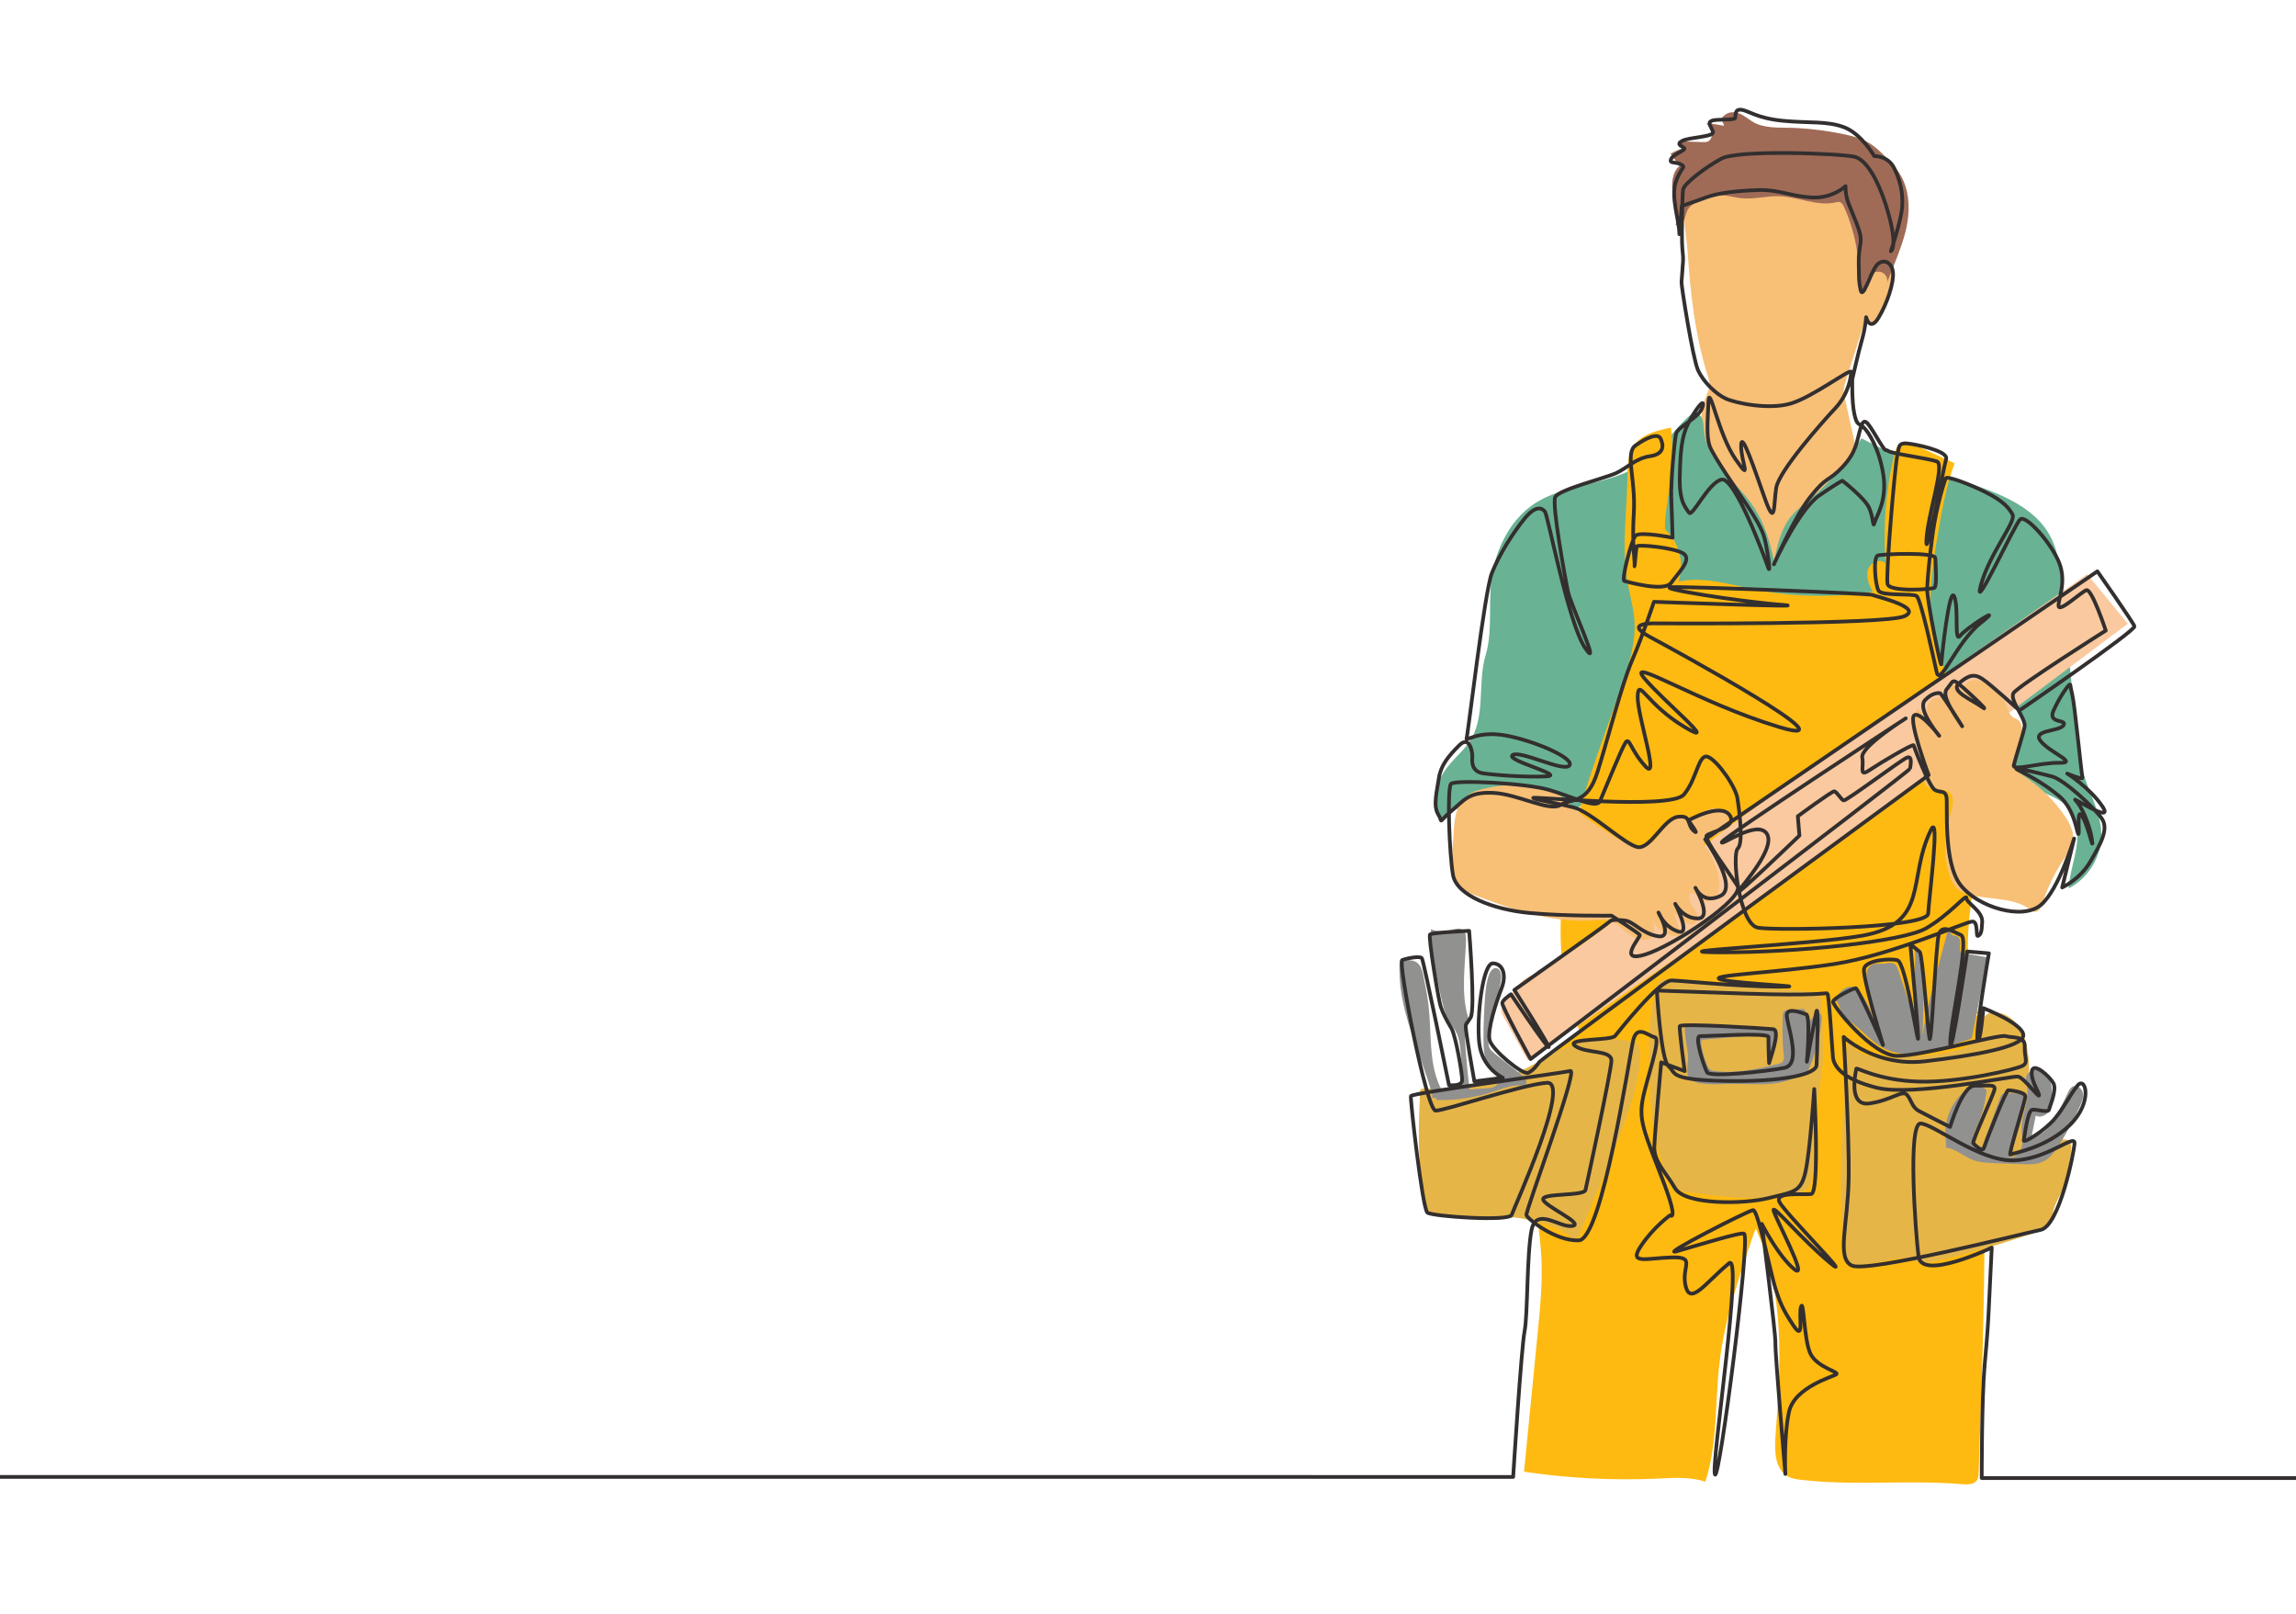 <?xml version="1.0" encoding="UTF-8"?>
<svg xmlns="http://www.w3.org/2000/svg" xmlns:xlink="http://www.w3.org/1999/xlink" width="2500pt" height="1756.75pt" viewBox="0 0 2500 1756.75" version="1.1">
<g id="surface1">
<path style=" stroke:none;fill-rule:evenodd;fill:rgb(100%,100%,100%);fill-opacity:1;" d="M 0 1756.75 L 2500 1756.75 L 2500 0 L 0 0 L 0 1756.75 "/>
<path style=" stroke:none;fill-rule:nonzero;fill:rgb(97.264%,74.805%,46.263%);fill-opacity:1;" d="M 1968.199 213.262 C 1973.449 214.672 1979.078 216.289 1984.199 214.449 C 1987.172 213.391 1989.68 211.238 1992.699 210.34 C 1998.07 208.738 2004 211.539 2007.609 215.828 C 2011.219 220.121 2012.969 225.641 2014.449 231.051 C 2021.52 256.871 2024.371 283.84 2022.871 310.559 C 2027.141 298.219 2040.84 289.922 2053.762 291.852 C 2055.641 292.129 2057.629 292.691 2058.801 294.191 C 2060.059 295.809 2060.02 298.051 2059.859 300.102 C 2058.41 319.23 2051.941 337.961 2041.262 353.91 C 2038.09 351.078 2034.93 348.262 2031.762 345.43 C 2024.41 368.719 2017.051 392.02 2009.699 415.309 C 2008.672 418.578 2007.629 421.91 2007.578 425.34 C 2007.539 428.07 2008.141 430.762 2008.738 433.43 C 2012 448.07 2015.262 462.711 2018.531 477.352 C 2019.699 482.621 2020.871 488.199 2019.18 493.328 C 2017.961 497.059 2015.34 500.141 2012.789 503.121 C 1978.328 543.27 1942.629 583.828 1922.328 632.68 C 1917.871 618.301 1925.09 601.98 1919.648 587.941 C 1917.281 581.852 1912.762 576.879 1908.379 572.02 C 1890.621 552.359 1873.328 531.719 1862.551 507.52 C 1851.77 483.32 1848.109 454.871 1858.078 430.328 C 1859.48 426.891 1861.148 423.469 1861.41 419.77 C 1861.68 416.02 1860.488 412.352 1859.359 408.77 C 1845.211 363.75 1840.262 316.539 1837.238 269.641 C 1836.461 257.531 1827.551 217.27 1842.23 211.32 C 1847.52 209.172 1855.262 213.051 1860.789 212.949 C 1871.18 212.77 1881.789 208.898 1892.172 207.699 C 1917.559 204.762 1943.512 206.629 1968.199 213.262 "/>
<path style=" stroke:none;fill-rule:nonzero;fill:rgb(62.305%,41.968%,34.105%);fill-opacity:1;" d="M 2005.648 145.672 C 2016.461 147.859 2027.391 150.66 2036.68 156.602 C 2042.531 160.34 2047.559 165.219 2052.449 170.141 C 2058.84 176.57 2065.148 183.219 2069.672 191.07 C 2078.219 205.93 2079.66 224.031 2077.051 240.961 C 2074.43 257.898 2068.051 273.988 2061.719 289.922 C 2059.309 295.988 2056.898 302.051 2054.488 308.121 C 2056.512 303.289 2052.84 297.301 2047.762 296.031 C 2042.68 294.762 2037.16 297.57 2034.262 301.93 C 2031.371 306.289 2030.781 311.871 2031.57 317.051 C 2030.078 319.031 2026.641 318.18 2025.289 316.102 C 2023.93 314.012 2024.031 311.34 2024.121 308.859 C 2025.191 280.301 2019.609 251.512 2007.941 225.43 C 2006.922 223.141 2005.57 220.629 2003.148 219.988 C 2001.66 219.59 2000.102 220.012 1998.602 220.352 C 1978.5 224.84 1958.199 214.301 1937.621 213.59 C 1923.422 213.102 1909.23 217.328 1895.121 215.68 C 1887.871 214.828 1880.781 212.441 1873.488 212.648 C 1867.352 212.82 1861.43 214.828 1855.621 216.82 C 1848.621 219.211 1840.988 222.129 1837.512 228.66 C 1835.711 232.039 1835.289 236.012 1833.629 239.469 C 1831.969 242.922 1828.219 246 1824.57 244.828 C 1827.289 233.988 1823.621 222.73 1821.68 211.719 C 1819.73 200.711 1820.238 187.719 1828.82 180.559 C 1825.531 176.191 1822.238 171.828 1818.949 167.461 C 1823.629 164.48 1828.84 162.352 1834.27 161.219 C 1831.238 159.441 1828.711 156.809 1827.039 153.711 C 1835.969 154.039 1844.891 154.359 1853.82 154.691 C 1855.781 154.762 1857.828 154.82 1859.621 154.012 C 1863.121 152.441 1864.512 147.941 1863.75 144.18 C 1863 140.422 1860.629 137.219 1858.309 134.16 C 1857.898 133.609 1875.969 136.539 1877.262 136.891 C 1875.469 130.609 1871.738 129.48 1878.879 124.609 C 1882.301 122.281 1886.09 121.77 1890.059 122.461 C 1898.359 123.91 1905.371 131.898 1913.172 134.969 C 1926.621 140.281 1942.09 138.539 1956.25 139.328 C 1972.84 140.25 1989.359 142.371 2005.648 145.672 "/>
<path style=" stroke:none;fill-rule:nonzero;fill:rgb(41.576%,69.727%,58.006%);fill-opacity:1;" d="M 1626.328 616.969 C 1632.762 590.602 1646.609 565.148 1668.879 549.621 C 1704.051 525.078 1753.352 529 1788.48 504.398 C 1807.41 491.148 1820.191 470.961 1836.859 454.941 C 1839.691 452.219 1843.191 449.441 1847.078 450.012 C 1854.109 451.039 1854.891 460.641 1855.309 467.738 C 1857.371 501.898 1891.141 523.941 1909.949 552.52 C 1921.43 569.961 1927.449 590.422 1931.66 610.879 C 1935.18 593.922 1939 576.289 1949.762 562.73 C 1955.879 555 1963.91 549.059 1971.48 542.75 C 1993.559 524.32 2012.379 502.012 2026.82 477.129 C 2059.609 494.352 2093.762 508.988 2128.84 520.859 C 2169 534.449 2215.07 548.172 2233.738 586.238 C 2241.309 601.672 2243.129 619.199 2244.84 636.309 C 2250.191 689.77 2255.531 743.23 2260.879 796.688 C 2262.32 811.152 2263.781 825.707 2267.77 839.688 C 2274.281 862.531 2287.512 883.922 2288.02 907.672 C 2288.531 932 2274.141 956.043 2252.461 967.078 C 2253.352 951.875 2258.629 937.285 2260.941 922.23 C 2263.238 907.176 2262 890.316 2251.809 879 C 2235.461 860.848 2200.281 860.777 2194.371 837.078 C 2190.141 820.133 2205.539 803.48 2203.281 786.164 C 2201.5 772.5 2189.09 762.547 2176.25 757.559 C 2163.398 752.57 2149.41 751.039 2136.629 745.891 C 2116.578 737.809 2100.449 720.578 2093.711 700.051 C 2091.359 692.91 2089.691 684.789 2083.641 680.352 C 2079.059 676.988 2073.031 676.578 2067.359 676.289 C 1999.23 672.84 1931.102 669.398 1862.961 665.949 C 1852.16 665.398 1840.93 664.922 1830.949 669.09 C 1814.93 675.781 1805.949 692.59 1798.621 708.328 C 1780.031 748.211 1763.789 789.195 1750.012 830.992 C 1743.781 849.891 1736.18 871.145 1717.949 879.113 C 1705.539 884.539 1691.281 882.238 1677.961 879.781 C 1640.16 872.809 1596.359 866.844 1567.5 892.238 C 1560.738 875.52 1562.551 855.582 1572.211 840.355 C 1580.879 826.703 1595.109 817.09 1602.809 802.871 C 1617.191 776.301 1608.969 742.121 1617.531 713.59 C 1626.781 682.781 1618.539 648.941 1626.328 616.969 "/>
<path style=" stroke:none;fill-rule:nonzero;fill:rgb(100%,72.852%,6.665%);fill-opacity:1;" d="M 1813.852 577.172 C 1828.73 591.012 1834.301 613.98 1827.422 633.102 C 1854.219 627.379 1881.691 635.84 1908.551 641.281 C 1951.43 649.969 1995.859 650.961 2039.09 644.199 C 2035.262 636.781 2031.559 628.359 2033.879 620.34 C 2036.191 612.32 2047.738 607.172 2053.172 613.52 C 2050.09 573.641 2053.328 533.281 2062.73 494.398 C 2064.09 488.762 2066.539 482.172 2072.211 480.922 C 2075.578 480.18 2079 481.648 2082.129 483.09 C 2097.539 490.191 2112.949 497.281 2128.352 504.371 C 2119.73 526.859 2115.469 550.73 2111.25 574.441 C 2101.789 627.621 2093.121 685.898 2119.898 732.809 C 2132.371 754.66 2151.91 772.523 2160.461 796.188 C 2165.641 810.539 2166.391 826.102 2165.961 841.355 C 2164.719 885.465 2154.109 928.695 2147.641 972.344 C 2141.172 1015.988 2139.02 1061.711 2154.129 1103.172 C 2092.539 1130.719 2021.91 1125.441 1954.691 1119.621 C 1934.289 1117.852 1913.879 1116.078 1893.469 1114.32 C 1879.559 1113.109 1865.59 1111.91 1851.66 1112.82 C 1836.719 1113.789 1822.059 1117.172 1807.41 1120.238 C 1780.281 1125.922 1752.922 1130.559 1725.422 1134.129 C 1695.57 1074.109 1694.172 1003.34 1706.57 937.473 C 1718.969 871.602 1744.238 808.988 1766.031 745.602 C 1773.91 722.699 1781.441 698.922 1779.629 674.77 C 1778.602 660.93 1774.512 647.52 1772.102 633.852 C 1765.051 594.051 1772.109 553.68 1772.129 513.66 C 1772.141 480.289 1787.328 472.121 1819.461 465.449 C 1822.039 483.82 1820.051 504.109 1819.02 522.691 C 1818.621 529.789 1810.039 573.629 1813.852 577.172 "/>
<path style=" stroke:none;fill-rule:nonzero;fill:rgb(98.047%,78.906%,62.305%);fill-opacity:1;" d="M 1673.941 1056.691 C 1740.301 1024.031 1793.52 970.477 1851.25 924.238 C 1872.551 907.18 1894.57 891.039 1916.68 875.047 C 1976.672 831.66 2037.379 789.293 2098.09 746.922 C 2156.281 706.32 2214.469 665.711 2272.648 625.102 C 2287.41 643.051 2302.16 661 2316.91 678.949 C 2229.34 744.609 2141.77 810.277 2054.199 875.941 C 2030.359 893.816 2006.52 911.691 1982.691 929.562 C 1958.73 947.523 1934.781 965.484 1910.5 982.996 C 1884.109 1002.031 1857.328 1020.531 1830.559 1039.031 C 1774.891 1077.488 1719.23 1115.949 1663.559 1154.422 C 1655.059 1139.129 1646.57 1123.84 1638.07 1108.559 C 1636.18 1105.141 1634.211 1101.43 1634.691 1097.551 C 1635.141 1093.84 1637.738 1090.789 1640.359 1088.129 C 1653.77 1074.531 1654.75 1064.648 1673.359 1060.359 L 1673.941 1056.691 "/>
<path style=" stroke:none;fill-rule:nonzero;fill:rgb(97.264%,74.805%,46.263%);fill-opacity:1;" d="M 1587.461 962.438 C 1592.5 969.168 1600.738 972.543 1608.602 975.551 C 1648.391 990.77 1690.09 1004.5 1732.609 1001.969 C 1739.32 1001.57 1746.211 1000.789 1752.629 1002.801 C 1766.52 1007.141 1775.77 1023.762 1790.32 1023.301 C 1792.809 1023.219 1795.352 1022.57 1797.309 1021.031 C 1803 1016.578 1801.391 1007.73 1799.23 1000.84 C 1803.148 1010.711 1812.879 1018.02 1823.449 1019.031 C 1825.398 1019.211 1827.699 1019.031 1828.781 1017.398 C 1829.781 1015.898 1829.25 1013.898 1828.691 1012.191 C 1826.629 1005.941 1824.578 999.691 1822.52 993.441 C 1827.078 997.973 1831.77 1002.59 1837.578 1005.352 C 1839.172 1006.102 1840.922 1006.719 1842.672 1006.488 C 1846.969 1005.93 1849.039 1000.512 1848.039 996.289 C 1847.051 992.066 1844.078 988.645 1841.879 984.906 C 1839.691 981.164 1838.27 976.316 1840.512 972.602 C 1844.809 970.316 1848.34 976.559 1852.301 979.398 C 1857.762 983.312 1866.039 979.977 1869.379 974.152 C 1872.719 968.328 1872.309 961.105 1871.031 954.516 C 1868.512 941.531 1862.98 929.141 1854.988 918.598 C 1858.648 913.223 1865.07 910.629 1870.738 907.453 C 1876.41 904.277 1882.129 899.328 1882.219 892.828 C 1882.309 886.648 1876.809 881.367 1870.738 880.207 C 1864.672 879.047 1858.391 881.254 1853.199 884.613 C 1850.012 886.684 1846.941 889.262 1843.191 889.887 C 1839.121 890.57 1835.031 888.809 1830.898 888.789 C 1822.578 888.754 1815.941 895.559 1811.078 902.309 C 1806.219 909.062 1801.551 916.703 1793.859 919.879 C 1784.352 923.805 1773.551 919.559 1764.531 914.602 C 1755.441 909.602 1746.789 903.84 1738.16 898.078 C 1730.57 893.02 1722.949 887.934 1716.16 881.836 C 1710.34 876.613 1705.141 870.652 1698.738 866.172 C 1675.828 850.156 1635.309 852.781 1609.629 860.168 C 1586.41 866.848 1583.691 887.094 1582.738 908.453 C 1582.02 924.547 1577 948.492 1587.461 962.438 "/>
<path style=" stroke:none;fill-rule:nonzero;fill:rgb(97.264%,74.805%,46.263%);fill-opacity:1;" d="M 2087.039 798.863 C 2085.551 789.59 2084.109 779.812 2087.43 771.023 C 2097.5 779.934 2104.051 792.719 2105.391 806.094 C 2105.602 800.445 2103.621 794.973 2101.699 789.652 C 2099.781 784.336 2097.871 778.828 2098.199 773.184 C 2098.531 767.539 2101.691 761.676 2107.07 759.91 C 2112.441 758.145 2119.379 762.406 2118.84 768.035 C 2125.871 764.438 2117.539 751.07 2123.871 746.352 C 2126.391 744.48 2130.141 745.27 2132.531 747.301 C 2134.922 749.328 2136.262 752.301 2137.539 755.172 C 2134.609 747.66 2143.262 739.762 2151.309 740.211 C 2159.359 740.66 2166.051 746.309 2171.949 751.801 C 2176.352 755.871 2180.77 760.141 2183.379 765.535 C 2186 770.934 2187.039 777.703 2192.102 780.922 C 2193.852 782.027 2195.922 782.578 2197.559 783.832 C 2201.352 786.719 2201.691 792.246 2201.23 796.988 C 2200.5 804.406 2198.621 811.711 2195.672 818.559 C 2194.219 821.926 2192.48 825.328 2192.469 828.996 C 2192.469 836.988 2200.25 842.391 2206.852 846.887 C 2223.199 858.016 2237.422 872.27 2248.488 888.656 C 2253.75 896.43 2258.461 905.438 2257.262 914.742 C 2256.27 922.363 2251.488 928.852 2247.23 935.242 C 2237.262 950.18 2229.359 966.496 2223.82 983.578 C 2222.41 987.918 2219.66 993.32 2215.148 992.598 C 2213.469 992.328 2212.078 991.191 2210.711 990.172 C 2192.5 976.621 2167.262 979.719 2145.238 974.219 C 2139.73 972.844 2134.16 970.781 2130.148 966.762 C 2126.891 963.488 2124.898 959.16 2123.371 954.801 C 2117.762 938.762 2116.711 920.039 2119.039 903.266 C 2120.469 892.969 2128.66 878.07 2125.809 867.719 C 2122.012 853.938 2106 863.562 2098.039 855.637 C 2092.762 850.379 2093.102 836.504 2091.988 829.598 C 2090.34 819.352 2088.691 809.109 2087.039 798.863 "/>
<path style=" stroke:none;fill-rule:nonzero;fill:rgb(100%,72.852%,6.665%);fill-opacity:1;" d="M 1818.051 1107.77 C 1918.199 1102.859 2018.34 1097.949 2118.488 1093.039 C 2129.148 1092.52 2141.172 1092.488 2148.75 1100 C 2155.488 1106.691 2156.379 1117.121 2156.82 1126.602 C 2161.762 1231.738 2161.879 1337.051 2159.461 1442.281 C 2158.23 1495.93 2156.34 1549.57 2154.449 1603.211 C 2154.352 1605.898 2154.219 1608.719 2152.84 1611.02 C 2149.719 1616.219 2142.328 1616.211 2136.289 1615.691 C 2077.891 1610.66 2018.809 1617.859 1960.621 1610.859 C 1956.051 1610.309 1951.398 1609.648 1947.301 1607.559 C 1932.801 1600.18 1931.988 1580.129 1933.211 1563.898 C 1938.941 1487.43 1944.109 1407.039 1911.719 1337.531 C 1910.262 1340.988 1909.059 1344.559 1907.852 1348.121 C 1892.801 1392.621 1877.648 1437.531 1872.211 1484.199 C 1867.191 1527.27 1870.398 1571.84 1856.809 1613.012 C 1840.578 1607.48 1822.941 1608.781 1805.82 1609.559 C 1756.941 1611.809 1707.84 1609.309 1659.441 1602.121 C 1664.359 1552.109 1669.281 1502.09 1674.211 1452.078 C 1676.93 1424.449 1679.648 1396.699 1678.289 1368.98 C 1676.859 1339.57 1670.84 1310.5 1669.922 1281.07 C 1669.02 1252.27 1673 1223.539 1677.762 1195.129 C 1680.699 1177.578 1684.172 1159.52 1694.141 1144.789 C 1717.059 1110.922 1781.82 1109.551 1818.051 1107.77 "/>
<path style=" stroke:none;fill-rule:nonzero;fill:rgb(90.234%,70.897%,28.247%);fill-opacity:1;" d="M 2235.34 1321.59 C 2232.859 1327.148 2230.23 1332.93 2225.5 1336.77 C 2222.012 1339.602 2217.672 1341.121 2213.43 1342.57 C 2179.281 1354.199 2144.578 1364.191 2109.469 1372.469 C 2103.852 1373.801 2098.09 1375.09 2092.34 1374.5 C 2086.148 1373.871 2080.352 1371.09 2074.18 1370.281 C 2066.48 1369.262 2058.75 1371.359 2051.148 1373 C 2040.609 1375.289 2029.891 1376.719 2019.129 1377.301 C 2016.629 1377.441 2013.82 1377.41 2012.031 1375.672 C 2010.59 1374.281 2010.199 1372.172 2009.898 1370.199 C 2001.27 1314.09 2004.371 1256.922 2007.488 1200.238 C 2008.738 1177.391 2010 1154.539 2011.262 1131.691 C 2016.129 1141.391 2026.391 1147.488 2036.961 1149.961 C 2047.539 1152.422 2058.559 1151.75 2069.398 1151.07 C 2091.02 1149.711 2112.82 1148.32 2133.699 1142.551 C 2137.359 1141.539 2141.059 1140.359 2144.078 1138.07 C 2153.66 1130.82 2153.02 1115.781 2160.91 1106.719 C 2162.352 1105.07 2164.09 1103.621 2166.129 1102.828 C 2167.891 1102.141 2169.801 1101.961 2171.691 1101.98 C 2182.27 1102.109 2192.051 1108.672 2198.09 1117.352 C 2204.129 1126.031 2206.879 1136.602 2208.219 1147.09 C 2212.012 1176.781 2205.371 1206.91 2207.602 1236.762 C 2207.809 1239.52 2208.18 1242.488 2210.078 1244.5 C 2213.07 1247.672 2218.191 1246.988 2222.449 1246.07 C 2229.039 1244.629 2246.129 1237.352 2252.211 1241.699 C 2257.352 1245.371 2254.91 1254.82 2254.25 1259.93 C 2252.949 1269.949 2251.18 1279.91 2248.148 1289.57 C 2245.328 1298.531 2235.34 1312.602 2235.34 1321.59 "/>
<path style=" stroke:none;fill-rule:nonzero;fill:rgb(56.834%,56.834%,56.444%);fill-opacity:1;" d="M 2118.762 1240.871 C 2116.43 1223.559 2122.262 1205.328 2134.211 1192.59 C 2137.969 1188.59 2142.441 1185.031 2147.719 1183.531 C 2152.988 1182.02 2159.18 1182.891 2163.078 1186.75 C 2161.711 1200.789 2158 1214.59 2152.16 1227.43 C 2150.18 1231.77 2147.898 1236.309 2148.391 1241.059 C 2148.879 1245.809 2153.602 1250.441 2158.102 1248.828 C 2164.73 1230.84 2171.359 1212.859 2178 1194.871 C 2178.539 1193.391 2179.172 1191.801 2180.488 1190.93 C 2181.73 1190.121 2183.301 1190.109 2184.781 1190.129 C 2191.891 1190.199 2199.012 1190.281 2206.129 1190.352 C 2202.828 1214.059 2196.66 1237.359 2187.781 1259.578 C 2194.309 1261.031 2200.238 1254.551 2201.551 1247.988 C 2202.859 1241.43 2201.199 1234.672 2201.211 1227.969 C 2201.23 1212.66 2209.988 1197.789 2207.211 1182.73 C 2206.609 1179.488 2205.48 1176.219 2206.07 1172.98 C 2207.141 1167.012 2214.199 1163.41 2220.102 1164.781 C 2226.012 1166.141 2230.461 1171.328 2232.48 1177.051 C 2234.5 1182.762 2234.48 1188.98 2234.191 1195.031 C 2233.941 1200.32 2233.422 1205.871 2230.43 1210.23 C 2227.43 1214.59 2221.16 1217.148 2216.66 1214.359 C 2215.148 1221.922 2213.641 1229.48 2212.129 1237.039 C 2225.078 1236.781 2233.91 1224.18 2240.012 1212.762 C 2244.059 1205.18 2247.898 1197.488 2251.539 1189.711 C 2252.859 1186.879 2254.398 1183.801 2257.281 1182.602 C 2261.789 1180.719 2266.961 1184.93 2267.922 1189.719 C 2268.879 1194.512 2266.949 1199.359 2264.949 1203.82 C 2258.441 1218.379 2250.879 1232.469 2242.328 1245.941 C 2237.449 1253.641 2231.789 1261.531 2223.391 1265.059 C 2216.949 1267.77 2209.711 1267.559 2202.73 1267.309 C 2192.238 1266.93 2181.738 1266.551 2171.25 1266.172 C 2163.66 1265.891 2155.922 1265.59 2148.789 1262.961 C 2138.449 1259.141 2129.852 1250.578 2118.898 1249.262 L 2118.762 1240.871 "/>
<path style=" stroke:none;fill-rule:nonzero;fill:rgb(56.834%,56.834%,56.444%);fill-opacity:1;" d="M 2064.551 1050.828 C 2065.609 1052.09 2066.16 1053.691 2066.68 1055.262 C 2071.41 1069.469 2076.141 1083.68 2080.859 1097.898 C 2083.5 1105.828 2086.18 1114.238 2084.41 1122.422 C 2083.859 1096.691 2084.16 1070.949 2085.328 1045.25 C 2085.531 1040.719 2085.73 1036 2083.898 1031.859 C 2087.289 1032.852 2089.66 1036.039 2090.711 1039.422 C 2091.762 1042.801 2091.73 1046.398 2091.84 1049.93 C 2092.07 1056.871 2092.898 1063.781 2093.43 1070.711 C 2094.859 1089.48 2094.121 1108.352 2093.379 1127.16 C 2097.52 1100.148 2104.609 1073.691 2111.68 1047.301 C 2114.52 1036.711 2117.359 1026.121 2120.199 1015.531 C 2120.32 1015.07 2120.461 1014.59 2120.809 1014.262 C 2121.672 1013.449 2123.129 1014.18 2123.809 1015.148 C 2124.48 1016.121 2124.879 1017.359 2125.879 1018 C 2127.012 1018.711 2128.48 1018.41 2129.789 1018.691 C 2132.781 1019.32 2134.27 1022.789 2134.371 1025.852 C 2134.469 1028.91 2133.691 1032.012 2134.32 1035 C 2134.469 1035.719 2134.73 1036.461 2135.309 1036.91 C 2135.789 1037.289 2136.43 1037.41 2137.039 1037.512 C 2146.078 1039.07 2155.121 1040.629 2164.16 1042.191 C 2158.578 1070.852 2153.012 1099.512 2147.43 1128.18 C 2147.281 1128.961 2147.102 1129.781 2146.559 1130.359 C 2146.078 1130.871 2145.379 1131.102 2144.711 1131.32 C 2137.488 1133.648 2130.27 1135.949 2123.031 1138.238 C 2111.648 1141.828 2100.172 1145.371 2088.32 1146.762 C 2076.469 1148.141 2064.09 1147.238 2053.262 1142.25 C 2037.621 1135.051 2026.879 1120.32 2012.66 1110.629 C 2010.449 1109.129 2008.121 1107.699 2006.52 1105.57 C 2003.129 1101.031 2003.738 1094.199 1999.789 1090.141 C 1999.18 1089.512 1998.43 1088.898 1998.309 1088.031 C 1998.191 1087.172 1998.73 1086.379 1999.238 1085.68 C 2001.551 1082.551 2003.898 1079.371 2007.039 1077.078 C 2010.18 1074.781 2014.281 1073.461 2018.012 1074.539 C 2021.641 1075.59 2024.301 1078.641 2026.539 1081.691 C 2032.75 1090.18 2037.391 1099.809 2040.148 1109.961 C 2039.852 1097.871 2037.949 1085.809 2034.488 1074.211 C 2032.059 1066.039 2029.398 1052.66 2040.469 1049.531 C 2043.648 1048.629 2047.359 1049.34 2050.629 1049.02 C 2055.23 1048.57 2060.98 1046.629 2064.551 1050.828 "/>
<path style=" stroke:none;fill-rule:nonzero;fill:rgb(90.234%,70.897%,28.247%);fill-opacity:1;" d="M 1874.051 1071.41 C 1910.309 1074.43 1946.57 1077.461 1982.828 1080.48 C 1983.422 1093.57 1984.012 1106.648 1984.602 1119.738 C 1985 1128.672 1985.398 1137.609 1985.16 1146.551 C 1984.289 1178.551 1975.18 1209.891 1974.238 1241.879 C 1973.871 1254.441 1974.762 1267.051 1973.281 1279.52 C 1972.762 1283.922 1971.871 1288.449 1969.25 1292.02 C 1965.219 1297.52 1958.031 1299.551 1951.32 1300.828 C 1914.5 1307.852 1876.578 1302.922 1839.43 1297.969 C 1836.129 1297.531 1832.789 1297.078 1829.691 1295.859 C 1818.199 1291.309 1813.359 1277.98 1809.84 1266.129 C 1806.621 1255.32 1803.398 1244.488 1801.27 1233.422 C 1798.551 1219.27 1797.648 1204.84 1796.879 1190.449 C 1794.93 1153.922 1793.871 1116.871 1801.711 1081.129 C 1802.781 1076.25 1804.57 1068.629 1809.949 1066.648 C 1814.09 1065.129 1819.031 1068.121 1823.18 1068.648 C 1839.801 1070.77 1857.281 1070.012 1874.051 1071.41 "/>
<path style=" stroke:none;fill-rule:nonzero;fill:rgb(56.834%,56.834%,56.444%);fill-opacity:1;" d="M 1834.871 1117.789 C 1840.16 1114.078 1847.18 1114.41 1853.621 1114.891 C 1880.789 1116.922 1907.969 1118.961 1935.141 1120.988 C 1933.828 1132.398 1931.102 1143.648 1927.039 1154.391 C 1927.07 1146.68 1926.391 1138.969 1925 1131.379 C 1924.711 1129.828 1924.309 1128.129 1923.039 1127.199 C 1921.809 1126.309 1920.148 1126.391 1918.629 1126.512 C 1897.59 1128.23 1876.551 1129.941 1855.512 1131.66 C 1854.59 1131.73 1853.59 1131.84 1852.941 1132.488 C 1852.09 1133.32 1852.16 1134.691 1852.32 1135.871 C 1853.371 1143.961 1855.57 1151.891 1858.809 1159.379 C 1859.66 1161.34 1860.66 1163.371 1862.449 1164.531 C 1863.801 1165.398 1865.441 1165.68 1867.031 1165.891 C 1890.148 1169.051 1913.48 1163.641 1936.191 1158.262 C 1937.801 1157.879 1939.5 1157.449 1940.672 1156.289 C 1942.621 1154.371 1942.461 1151.238 1942.199 1148.52 C 1940.828 1134.371 1940.469 1120.129 1941.129 1105.93 C 1941.211 1104.078 1941.41 1102.02 1942.789 1100.781 C 1943.949 1099.75 1945.609 1099.59 1947.148 1099.48 C 1951.922 1099.121 1956.68 1098.77 1961.449 1098.422 C 1962.531 1098.34 1963.711 1098.289 1964.578 1098.941 C 1965.43 1099.578 1965.719 1100.711 1965.93 1101.75 C 1966.969 1106.789 1967.578 1111.922 1967.75 1117.07 C 1969.719 1112.609 1972.609 1108.559 1976.18 1105.25 C 1977.531 1103.988 1979.328 1102.75 1981.102 1103.309 C 1983.551 1104.078 1983.801 1107.398 1983.52 1109.949 C 1981.691 1127 1977.551 1143.789 1971.238 1159.73 C 1970.359 1161.961 1969.41 1164.219 1967.84 1166.039 C 1965.77 1168.441 1962.82 1169.871 1959.922 1171.148 C 1951.352 1174.93 1942.379 1177.941 1933.102 1179.301 C 1924.809 1180.512 1916.391 1180.379 1908 1180.238 C 1900.59 1180.121 1893.18 1180.012 1885.762 1179.891 C 1874.852 1179.719 1840.59 1183.949 1837.641 1170.18 C 1836.27 1163.781 1838.469 1155.289 1838.02 1148.621 C 1837.789 1145.191 1833.191 1118.969 1834.871 1117.789 "/>
<path style=" stroke:none;fill-rule:nonzero;fill:rgb(90.234%,70.897%,28.247%);fill-opacity:1;" d="M 1545.922 1197.781 C 1543.82 1234.289 1544.941 1270.988 1549.281 1307.301 C 1549.809 1311.73 1550.77 1316.77 1554.621 1319.039 C 1556.301 1320.031 1558.289 1320.309 1560.23 1320.57 C 1573.48 1322.359 1586.73 1324.16 1599.988 1325.949 C 1611.48 1327.5 1623.191 1329.059 1634.629 1327.148 C 1638.102 1326.57 1641.531 1325.672 1645.039 1325.43 C 1649.801 1325.102 1654.551 1325.988 1659.238 1326.879 C 1678.031 1330.422 1698.039 1334.578 1711.57 1348.102 C 1712.191 1348.719 1712.828 1349.379 1713.672 1349.648 C 1716.141 1350.441 1718.102 1347.578 1719.109 1345.191 C 1731.801 1315.219 1744.211 1285.141 1756.359 1254.949 C 1768.07 1225.84 1779.621 1196.359 1784.59 1165.391 C 1785.961 1156.828 1786.82 1147.98 1784.68 1139.578 C 1784.309 1138.121 1783.789 1136.602 1782.621 1135.66 C 1781.738 1134.949 1780.609 1134.672 1779.52 1134.41 C 1754.801 1128.672 1728.281 1130.68 1704.828 1140.379 C 1690.922 1146.141 1678.238 1154.449 1664.871 1161.371 C 1644.25 1172.051 1621.922 1179.371 1599.012 1183.09 C 1587.672 1184.93 1576.191 1185.891 1564.699 1185.941 C 1561.199 1185.961 1550.719 1183.711 1547.93 1185.328 C 1544.172 1187.52 1546.191 1193.031 1545.922 1197.781 "/>
<path style=" stroke:none;fill-rule:nonzero;fill:rgb(56.834%,56.834%,56.444%);fill-opacity:1;" d="M 1556.07 1194.32 C 1556.23 1195.66 1558.43 1195.672 1559.141 1194.531 C 1559.859 1193.398 1559.531 1191.922 1559.18 1190.629 C 1552.559 1166.621 1542.969 1143.539 1535.398 1119.809 C 1527.84 1096.09 1522.262 1071.27 1524.078 1046.43 C 1530.578 1045.148 1538.039 1044.07 1543.25 1048.18 C 1547.488 1051.52 1548.828 1057.27 1549.91 1062.559 C 1552.078 1073.25 1554.25 1083.949 1555.48 1094.781 C 1558.828 1124.141 1555.469 1155.129 1567.539 1182.102 C 1568.32 1183.852 1569.371 1185.75 1571.219 1186.262 C 1572.512 1186.621 1573.859 1186.199 1575.129 1185.789 C 1578.602 1184.648 1582.078 1183.512 1585.551 1182.371 C 1588.141 1181.531 1590.988 1180.461 1592.219 1178.031 C 1593.051 1176.371 1592.941 1174.41 1592.801 1172.559 C 1592.09 1162.98 1591.25 1153.41 1590.281 1143.852 C 1589.629 1137.449 1588.879 1130.93 1586.211 1125.078 C 1583.922 1120.059 1580.32 1115.762 1577.578 1110.969 C 1573.129 1103.172 1571.102 1094.27 1569.121 1085.52 C 1563.602 1061.148 1558.059 1036.531 1558.039 1011.539 C 1564.602 1014.109 1571.98 1014.551 1578.809 1012.77 C 1583.328 1011.59 1588.441 1009.539 1592.352 1012.109 C 1596.09 1014.57 1596.43 1019.84 1596.281 1024.309 C 1595.328 1052.57 1590.398 1081.629 1598.891 1108.609 C 1599.43 1110.34 1600.031 1112.199 1599.43 1113.91 C 1598.941 1115.32 1597.73 1116.32 1596.871 1117.531 C 1594.738 1120.531 1594.82 1124.52 1595.012 1128.191 C 1596.039 1147.5 1597.789 1166.77 1600.238 1185.949 C 1606.621 1185.52 1613.012 1185.102 1619.391 1184.672 C 1623.648 1184.379 1628.648 1183.629 1630.602 1179.84 C 1633.5 1174.18 1627.16 1168.551 1623.109 1163.641 C 1615.93 1154.93 1615.27 1142.699 1615.262 1131.41 C 1615.238 1115.891 1615.84 1100.359 1617.039 1084.891 C 1617.691 1076.609 1618.531 1068.219 1621.59 1060.5 C 1622.898 1057.199 1625.41 1053.578 1628.949 1053.84 C 1633.371 1054.18 1634.84 1059.949 1634.559 1064.371 C 1633.801 1076.609 1628.828 1088.121 1625.512 1099.93 C 1622.699 1109.891 1621.051 1120.172 1620.59 1130.512 C 1620.422 1134.199 1620.461 1138.09 1622.238 1141.34 C 1623.648 1143.91 1626.012 1145.801 1628.32 1147.609 C 1637.941 1155.199 1647.559 1162.789 1657.18 1170.379 C 1658.93 1171.762 1660.73 1173.211 1661.629 1175.238 C 1662.52 1177.281 1662.141 1180.051 1660.211 1181.148 C 1658.93 1181.871 1657.359 1181.699 1655.898 1181.609 C 1645.941 1180.988 1636.359 1184.961 1626.879 1188.109 C 1607.469 1194.551 1586.988 1197.762 1566.539 1197.551 C 1565.41 1197.531 1564 1197.309 1563.672 1196.23 C 1563.34 1195.148 1565.68 1194.699 1565.328 1195.781 "/>
<path style="fill:none;stroke-width:40.515;stroke-linecap:butt;stroke-linejoin:round;stroke:rgb(19.994%,18.431%,18.431%);stroke-opacity:1;stroke-miterlimit:10;" d="M 25000 1476.914 L 21578.086 1477.188 C 21578.086 1477.188 21576.992 2348.516 21609.805 2706.719 C 21642.5 3065.117 21647.812 3174.219 21654.609 3314.609 C 21661.406 3455 21687.109 3985.781 21687.109 3985.781 C 21687.109 3985.781 20924.219 3621.797 20890.117 3889.297 C 20855.898 4157.109 20771.211 5340.586 20912.109 5336.992 C 21052.695 5333.398 21546.914 4928.203 21918.516 4935.195 C 22288.398 4942.188 22593.906 5231.211 22588.516 5122.188 C 22583.086 5013.203 22421.797 4222.383 22220.312 4179.297 C 22018.398 4136.211 20332.891 3709.102 20163.516 3790.586 C 19993.711 3872.188 20121.211 4233.594 20129.102 4739.492 C 20136.992 5246.016 20074.492 6279.414 20074.492 6279.414 C 20074.492 6279.414 20117.188 6239.219 20195.703 6189.688 C 20341.602 6097.617 20610.898 5973.281 20959.883 6014.219 C 21493.516 6076.719 22024.883 6170.117 22031.016 6295.508 C 22037.109 6420.898 21596.094 6593.008 21596.094 6593.008 C 21596.094 6593.008 21560.898 6184.805 21532.891 6248.594 C 21504.883 6312.617 21655.898 7189.688 21655.898 7189.688 L 21420.195 7209.688 C 21420.195 7209.688 21240.898 6005.703 21235.117 6210.898 C 21229.414 6416.094 21449.414 7344.219 21353.008 7388.008 C 21256.406 7431.719 21141.484 7509.688 21109.414 7390.898 C 21077.383 7272.188 21031.016 6161.602 21009.492 6262.109 C 20987.891 6362.617 20934.219 7177.617 20902.5 7205.508 C 20870.703 7233.398 20800.586 7289.492 20800.586 7289.492 C 20800.586 7289.492 20901.797 6218.906 20883.984 6259.414 C 20866.094 6300 20744.805 7091.289 20659.688 7114.492 C 20574.492 7137.695 20313.984 7113.984 20296.289 7020.898 C 20278.594 6927.812 20503.398 6191.484 20503.398 6191.484 C 20503.398 6191.484 20233.008 6808.906 20206.406 6809.805 C 20179.805 6810.781 19967.695 6704.297 19959.102 6664.414 C 19950.586 6624.414 20385 6075 20656.914 6073.281 C 20927.812 6071.719 21766.289 6310.703 21836.992 6288.594 C 21907.617 6266.406 22052.188 6294.805 22046.406 6176.094 C 22040.586 6057.305 22090 6003.008 22023.203 5965.391 C 21956.289 5927.812 21341.602 5780.391 20894.805 5793.281 C 20445.391 5806.211 20212.891 5953.281 20211.992 5933.281 C 20211.094 5913.203 20112.812 5521.797 20353.906 5555.391 C 20594.297 5588.711 20712.305 5705.312 20762.617 5650.703 C 20812.812 5596.016 20815.586 5516.211 20892.812 5474.297 C 20969.883 5432.305 21233.203 5299.492 21233.203 5299.492 C 21233.203 5299.492 21366.484 5753.086 21503.906 5749.219 C 21641.016 5745.312 21726.992 5769.297 21717.617 5710 C 21708.281 5650.781 21468.008 5141.211 21486.719 5121.016 C 21505.312 5100.703 21586.289 5019.414 21601.914 5071.914 C 21617.5 5124.414 21841.016 5699.883 21866.992 5699.219 C 21893.086 5698.398 22048.281 5680.781 22052.617 5634.492 C 22056.797 5588.203 21858.203 4980 21891.602 4998.906 C 21925.117 5017.891 22277.812 5068.711 22535.586 5318.594 C 22792.617 5567.812 22710.508 5859.219 22621.289 5750.117 C 22531.992 5640.781 22487.891 5530.312 22377.891 5395.117 C 22267.695 5259.805 22027.188 5114.297 22035.586 5153.711 C 22043.984 5193.008 22077.617 5482.109 22129.805 5487.305 C 22181.914 5492.5 22302.891 5449.805 22311.289 5488.984 C 22319.688 5528.281 22399.492 5703.789 22357.812 5777.383 C 22316.094 5851.094 22142.188 6008.008 22124.414 5909.609 C 22106.602 5811.094 22203.906 5676.406 22202.305 5643.594 C 22200.586 5610.586 22036.484 5839.492 21971.914 5848.086 C 21907.305 5856.602 20821.016 5629.102 20435 5726.484 C 20046.992 5824.414 19966.797 5967.305 19957.812 6061.211 C 19948.789 6155.312 19916.094 6746.289 19896.406 6753.711 C 19876.602 6761.094 19781.094 6724.219 19000.508 6751.289 C 18211.914 6778.711 18040.781 6784.609 18040.781 6784.609 C 18040.781 6784.609 18082.5 6030.195 18168.281 5960 C 18253.984 5889.688 18154.805 5811.289 18787.812 5800.117 C 19415.508 5788.906 19775.117 5872.5 19779.688 5972.812 C 19784.414 6073.281 19807.891 6723.203 19772.109 6529.805 C 19736.289 6336.406 19674.219 6009.492 19674.219 6009.492 C 19674.219 6009.492 19717.617 6511.484 19664.609 6526.602 C 19611.602 6541.914 19473.086 6600.391 19456.211 6526.914 C 19439.297 6453.516 19632.812 5983.906 19429.297 5943.008 C 19225.312 5901.914 18619.688 5838.594 18588.203 5893.594 C 18556.602 5948.516 18442.695 6290 18510.703 6287.891 C 18578.711 6285.703 19258.516 6331.484 19256.094 6277.695 C 19253.594 6223.984 19262.383 5974.805 19263.281 5995 C 19264.219 6015.117 19394.414 6354.102 19307.188 6363.594 C 19219.883 6373.203 18298.789 6430 18290.391 6396.406 C 18282.109 6362.812 18343.516 5907.383 18343.516 5907.383 L 18088.086 6002.891 C 18088.086 6002.891 18020.586 5259.883 18013.086 5090.898 C 18005.508 4922.109 18130.781 4817.891 18238.516 4633.281 C 18346.094 4449.219 18983.711 4456.797 19256.406 4525.117 C 19528.203 4593.203 19608.203 4584.883 19658.906 4811.094 C 19709.492 5037.305 19754.219 5712.305 19754.219 5712.305 C 19754.219 5712.305 19815.312 4580.586 19721.211 4569.219 C 19627.109 4557.695 19320.312 4597.5 19375.508 4482.617 C 19430.586 4367.695 20221.016 3574.688 19920.312 3825.312 C 19618.203 4076.992 19319.492 4436.797 19311.016 4396.719 C 19302.5 4356.797 19710 3608.594 19536.094 3751.211 C 19361.719 3894.219 19183.008 4245.117 19183.008 4245.117 C 19183.008 4245.117 19336.094 3046.484 19331.484 2946.484 C 19326.914 2846.484 19439.688 1521.914 19439.688 1521.914 C 19439.688 1521.914 19420.312 1915.898 19478.711 2193.906 C 19537.109 2471.914 19968.594 2581.719 19996.406 2608.086 C 20024.219 2634.414 19786.992 2682.812 19713.906 2829.609 C 19640.703 2976.719 19641.602 3429.609 19610.898 3343.398 C 19580.195 3257.109 19652.812 2950 19527.812 3137.812 C 19402.617 3325.898 19379.219 3399.609 19331.992 3540.508 C 19284.805 3681.406 19142.891 4400.117 19088.711 4394.414 C 19034.492 4388.711 18055 3888.203 18255.312 3945.586 C 18455.195 4002.891 18979.609 4165 18990.508 4136.406 C 19063.984 4097.305 18721.211 1440.508 18673.984 1515.586 C 18622.695 1582.305 18996.797 4012.812 18818.984 3808.984 C 18572.812 3604.609 18405.312 3351.719 18353.906 3567.383 C 18302.383 3783.281 18477.109 3888.203 18197.812 3879.219 C 17917.5 3870.117 17729.492 3798.789 17868.789 4005.898 C 18008.008 4212.812 18184.297 4337.695 18184.297 4337.695 C 18184.297 4337.695 18289.414 4248.086 18093.594 4751.211 C 17897.188 5256.211 17847.5 5372.617 17884.492 5588.516 C 17921.602 5804.414 18092.812 6260.391 18018.086 6276.289 C 17943.281 6292.188 17825.312 6418.203 17783.086 6242.891 C 17741.016 6067.617 17446.289 4073.906 17190.781 4064.688 C 16934.414 4055.391 16632.5 4298.789 16620.391 4339.883 C 16608.281 4381.016 17189.805 5934.219 17098.594 5909.609 C 17007.305 5884.883 15370.898 5670 15362.383 5635.781 C 15353.789 5601.484 15487.617 4409.102 15542.305 4366.914 C 15596.914 4324.688 16436.094 4268.281 16460.312 4342.891 C 16484.414 4417.383 17114.609 5800 16843.008 5780.312 C 16570.391 5760.586 15730.312 5474.688 15631.484 5477.305 C 15532.812 5479.805 15217.617 7097.305 15268.281 7116.211 C 15318.906 7135.117 15462.109 7164.492 15482.188 7136.094 C 15502.305 7107.695 15777.383 5755.195 15777.383 5755.195 C 15777.383 5755.195 15917.617 5737.617 15920.508 5806.211 C 15923.398 5874.805 15849.805 6296.289 15803.594 6373.516 C 15757.5 6450.586 15711.602 6534.805 15686.602 6611.406 C 15661.602 6688.086 15548.984 7375.391 15571.016 7395.312 C 15593.203 7415.312 15996.797 7434.297 15996.797 7434.297 C 15996.797 7434.297 16066.016 6578.203 16013.008 6490.508 C 15960 6402.812 15968.711 6443.789 15960 6402.812 C 15951.211 6361.914 16053.594 5795.586 16053.594 5795.586 L 16363.906 5834.883 C 16363.906 5834.883 16136.992 5937.305 16106.602 6212.812 C 16076.211 6488.516 16143.789 7084.414 16256.094 7080.391 C 16368.203 7076.289 16404.883 6951.406 16349.688 6809.102 C 16294.492 6666.797 16189.883 6354.414 16220.195 6243.594 C 16250.586 6132.891 16581.797 5862.891 16638.711 5888.711 C 16695.586 5914.297 16732.812 5968.008 16762.383 6008.086 C 16791.992 6048.203 21000.508 9129.844 21000.508 9129.844 C 21000.508 9129.844 20770.508 9739.648 20845.586 9782.578 C 20920.703 9825.469 21163.594 9496.758 21107.305 9566.836 C 21051.094 9636.953 20882.617 9861.211 20959.492 9944.258 C 21036.484 10027.188 21102.5 10023.516 21122.383 10022.383 C 21142.188 10021.211 21418.281 9576.875 21356.992 9673.906 C 21295.586 9771.094 21133.984 9988.125 21197.188 10065.117 C 21260.391 10141.992 21254.805 10162.383 21293.711 10146.719 C 21332.617 10131.094 21704.609 9781.875 21583.906 9868.867 C 21462.891 9956.016 21229.297 10043.086 21332.617 10131.094 C 21435.898 10218.906 21496.016 10235.586 21585.508 10176.719 C 21674.805 10118.008 21987.617 9832.852 21987.617 9832.852 C 21987.617 9832.852 23258.086 10702.5 23241.211 10749.883 C 23224.219 10797.383 22837.305 11347.891 22837.305 11347.891 L 18566.484 8430.547 C 18566.484 8430.547 18931.484 7916.992 18736.484 7816.719 C 18541.094 7716.211 18460.703 7902.93 18460.703 7902.93 C 18460.703 7902.93 18650.312 7569.414 18486.719 7569.141 C 18322.617 7568.906 18240.703 7728.555 18240.703 7728.555 C 18240.703 7728.555 18423.203 7374.883 18268.281 7428.398 C 18113.086 7482.109 18058.086 7633.945 18058.086 7633.945 C 18058.086 7633.945 18223.711 7348.594 18053.516 7375.586 C 17882.812 7402.5 17785.508 7535.781 17696.289 7546.211 C 17606.992 7556.484 17544.883 7558.984 17523.008 7532.5 C 17501.094 7506.094 16488.984 6790.586 16488.984 6790.586 C 16488.984 6790.586 16906.992 6133.594 16859.883 6169.219 C 16812.695 6204.805 16451.992 6743.789 16451.992 6743.789 C 16451.992 6743.789 16365.391 6685 16356.914 6650.898 C 16348.516 6616.992 16666.094 6038.281 16666.094 6038.281 C 16666.094 6038.281 20796.914 9173.828 20798.086 9200.586 C 20799.414 9227.383 20831.992 9353.281 20757.188 9316.914 C 20682.188 9280.469 20100.898 8845.43 20074.492 8853.438 C 20048.086 8861.445 19998.594 8951.562 19971.797 8952.852 C 19945 8954.219 19575.703 8681.758 19575.703 8681.758 L 19593.008 8471.484 C 19593.008 8471.484 18884.883 7790.195 18928.984 7862.891 C 18973.086 7935.508 19343.906 8340.938 19236.016 8494.766 C 19127.812 8648.828 18719.414 8342.07 18749.297 8401.797 C 18779.297 8461.602 20750.898 9747.461 20750.898 9747.461 C 20750.898 9747.461 20255.781 9437.422 20277.188 9321.68 C 20298.516 9206.055 20233.398 9101.602 20364.609 9189.219 C 20495.508 9276.68 20831.016 9474.258 20836.719 9453.789 C 20842.383 9433.281 21007.305 8995.469 21072.109 8965.43 C 21136.797 8935.352 21178.008 8966.836 21194.219 8892.383 C 21210.508 8818.008 21153.789 8183.438 21346.289 7934.648 C 21538.086 7686.68 22026.992 7546.914 22224.102 7717.773 C 22420.898 7888.281 22584.102 8439.258 22584.102 8439.258 L 22454.219 7906.641 C 22454.219 7906.641 22646.289 7993.086 22759.297 8186.367 C 22872.188 8379.492 22963.984 8540.391 22885.781 8656.484 C 22807.617 8772.812 22472.812 9081.328 22344.297 9114.453 C 22215.703 9147.695 21879.883 9231.641 21969.414 9187.07 C 22058.789 9142.461 22249.805 9046.133 22424.805 8897.852 C 22599.297 8749.961 22617.695 8464.18 22631.914 8489.961 C 22646.094 8515.781 22607.695 8789.297 22673.594 8680.039 C 22739.414 8570.977 22801.914 8263.75 22777.812 8430.234 C 22753.711 8596.719 22660.117 8799.961 22598.008 8856.055 C 22535.898 8912.227 23030.586 8583.477 22892.383 8788.477 C 22753.789 8994.023 22509.219 9146.367 22509.219 9146.367 C 22509.219 9146.367 22686.406 9070.352 22675 9104.102 C 22663.711 9137.852 22590.781 9898.789 22563.594 10006.719 C 22536.406 10114.805 22549.414 10113.984 22536.406 10114.805 C 22523.398 10115.508 22425.781 9981.367 22359.805 9831.992 C 22293.906 9682.5 22511.719 9743.633 22469.219 9672.852 C 22426.719 9602.031 22121.484 9625.352 22219.805 9500.156 C 22318.008 9375.117 22637.305 9258.594 22423.203 9263.203 C 22208.516 9267.773 21911.602 9167.773 21927.109 9238.125 C 21942.617 9308.398 22026.992 9563.867 22044.492 9656.289 C 22062.109 9748.633 21875.195 9946.016 21924.805 10023.398 C 21974.414 10100.703 22928.711 10703.086 22928.711 10703.086 C 22928.711 10703.086 22776.406 11165.391 22716.797 11142.5 C 22657.188 11119.805 22425.117 10901.211 22415.312 10968.594 C 22405.586 11035.898 22504.492 11223.086 22423.594 11435.508 C 22342.617 11648.281 22058.398 11969.414 21996.484 11913.398 C 21934.688 11857.383 21472.617 10847.383 21568.516 11197.188 C 21664.492 11546.797 21955.898 11889.414 21913.594 11966.211 C 21871.289 12043.086 21808.906 12114.688 21622.109 12208.711 C 21434.883 12303.086 21201.719 12387.383 21187.188 12361.484 C 21172.617 12335.508 21086.289 12058.086 21046.094 11770.586 C 21005.898 11483.203 20989.688 11281.992 20983.984 11161.016 C 20978.281 11040 21134.805 10283.594 21137.305 10337.188 C 21139.883 10390.781 21224.805 11199.297 21278.516 11074.688 C 21332.109 10950.312 21273.594 10557.383 21344.102 10647.188 C 21414.492 10736.914 21842.383 11005.117 21568.711 10787.695 C 21294.102 10569.609 21125.312 10082.617 21086.914 10252.812 C 21048.594 10423.086 20915.195 11048.203 20868.516 11079.414 C 20821.914 11110.703 20491.914 11076.211 20455.195 11136.797 C 20418.516 11197.383 20392.617 11503.789 20446.992 11520.391 C 20501.406 11537.109 21069.414 11559.883 21072.812 11492.188 C 21076.211 11424.609 21091.602 11187.695 21064.102 11169.297 C 21036.719 11150.898 20575.508 11119.805 20552.891 11208.984 C 20530.312 11298.398 20633.984 12510 20658.789 12609.883 C 20683.594 12709.883 20659.102 12759.102 20811.797 12734.219 C 20964.102 12709.219 21213.906 12643.203 21190.508 12570.586 C 21167.109 12498.008 20962.617 11411.914 20975.703 11687.695 C 20988.789 11963.594 21181.016 12510.508 21089.492 12544.297 C 20997.891 12578.086 20599.414 12627.891 20560.586 12658.008 C 20521.797 12688.008 20552.695 12611.094 20437.109 12803.008 C 20321.289 12995.312 20296.016 13031.211 20256.211 12898.086 C 20216.289 12765.117 20217.695 12649.414 20061.797 12483.984 C 19905.703 12318.281 19895.703 12393.906 19708.789 12155.195 C 19521.484 11916.094 19300.312 11385.391 19315.703 11425.312 C 19331.094 11465.312 19594.414 12026.914 19811.211 12175.195 C 20027.305 12323.203 20061.484 12334.297 20061.484 12334.297 C 20061.484 12334.297 20301.914 12147.305 20350.703 12042.109 C 20399.492 11936.992 20393.398 11808.594 20410 11875.312 C 20426.602 11941.914 20548.281 12109.492 20507.891 12390.391 C 20467.383 12671.602 20347.109 12866.797 20290.703 12915.898 C 20234.297 12965.195 20217.5 12935.117 20190 13066.484 C 20162.383 13198.086 20168.711 13439.805 20168.711 13439.805 C 20168.711 13439.805 20234.297 13730.781 20274.492 13870.703 C 20314.805 14010.586 20319.219 14114.688 20319.219 14114.688 C 20319.219 14114.688 20359.219 13952.383 20453.906 14108.086 C 20548.594 14263.594 20625 14494.492 20611.016 14608.711 C 20596.992 14723.086 20491.094 14759.688 20426.289 14669.805 C 20361.484 14579.883 20281.016 14300 20259.219 14411.094 C 20237.383 14522.305 20243.516 14508.086 20238.906 14699.883 C 20234.297 14891.719 20283.008 14921.602 20248.008 15041.016 C 20213.086 15160.391 20126.719 15339.609 20109.609 15409.609 C 20092.5 15479.688 20095.391 15541.211 20095.391 15541.211 C 20095.391 15541.211 19953.398 15403.398 19723.086 15417.812 C 19491.992 15432.109 19365.586 15505.781 19146.211 15498.398 C 18926.094 15491.016 18711.719 15469.219 18578.398 15419.219 C 18444.805 15369.102 18311.406 15325.781 18311.406 15325.781 C 18311.406 15325.781 18286.016 14912.383 18284.609 15037.109 C 18283.281 15161.914 18191.016 15426.914 18246.797 15588.203 C 18302.5 15749.609 18364.609 15743.789 18303.711 15777.188 C 18242.812 15810.703 18172.188 15782.617 18195.391 15835.898 C 18218.594 15889.297 18359.102 15931.602 18339.414 15954.297 C 18319.609 15976.992 18243.906 15991.094 18315.117 16033.008 C 18386.289 16074.805 18669.883 16075.391 18651.797 16132.617 C 18633.594 16189.805 18586.992 16228.906 18636.406 16251.914 C 18685.781 16274.805 18884.883 16255.586 18893.008 16282.5 C 18901.094 16309.297 18883.594 16380.312 18958.984 16372.891 C 19034.414 16365.586 19126.719 16280.508 19413.281 16252.617 C 19698.789 16224.883 19897.5 16253.594 20084.297 16180.391 C 20270.508 16107.5 20408.008 15868.086 20408.008 15868.086 C 20408.008 15868.086 20556.719 15874.492 20624.297 15738.086 C 20691.914 15601.797 20719.609 15476.289 20712.617 15326.797 C 20705.586 15177.188 20588.711 14832.891 20588.711 14832.891 C 20588.711 14832.891 20657.5 14867.812 20578.203 15181.992 C 20498.594 15496.914 20351.992 15825.508 20191.406 15861.289 C 20030.508 15897.188 18925.703 15940.312 18742.188 15840 C 18558.203 15739.609 18336.016 15566.094 18326.289 15504.609 C 18316.602 15443.086 18311.992 15027.812 18314.609 14930.586 C 18317.188 14833.516 18329.102 14790.898 18326.289 14728.789 C 18323.594 14666.797 18310.781 14536.484 18308.984 14495.117 C 18307.109 14453.789 18431.094 13670.117 18487.383 13541.602 C 18543.594 13413.203 18681.992 13278.516 18789.688 13228.984 C 18897.188 13179.414 19256.094 13103.906 19497.695 13174.414 C 19738.594 13244.609 20159.297 13566.406 20156.992 13518.789 C 20154.883 13471.289 20132.5 13282.188 19983.398 13123.281 C 19833.984 12964.219 19368.906 12438.711 19340.117 12256.289 C 19311.289 12073.906 19333.398 11812.891 19218.789 12135.117 C 19103.906 12457.891 18959.609 12893.281 18958.398 12715.117 C 18957.109 12536.992 19083.203 12301.914 18896.992 12568.789 C 18710.312 12836.484 18611.914 13401.016 18602.695 13195.195 C 18593.398 12989.609 18578.906 12818.711 18615.312 12713.008 C 18651.914 12607.188 18928.594 12210.195 19018.203 12073.906 C 19107.617 11937.695 19164.688 11844.883 19201.094 11746.914 C 19237.5 11648.789 19288.789 11283.906 19252.812 11388.516 C 19216.797 11493.203 18888.711 12384.297 18743.086 12346.719 C 18597.188 12308.984 18426.016 11930.391 18390.195 11986.992 C 18354.414 12043.789 18284.883 12097.383 18290.195 12372.109 C 18295.703 12646.992 18309.805 12811.094 18378.203 12950.703 C 18446.484 13090.117 18571.211 13259.492 18538.203 13138.203 C 18505.195 13016.914 18266.602 12924.609 18249.219 12843.281 C 18231.719 12761.914 18191.211 12317.188 18197.617 12151.602 C 18204.102 11986.094 18211.992 11714.297 18211.992 11714.297 C 18211.992 11714.297 17854.414 11785.195 17808.008 11735.391 C 17761.719 11685.586 17652.383 11251.797 17686.719 11242.695 C 17720.898 11233.711 18123.984 11118.789 18197.617 11223.906 C 18271.289 11328.984 18422.109 11470.117 18335.703 11537.617 C 18249.102 11605.117 17830 11644.805 17821.484 11618.789 C 17813.008 11592.695 17795.312 11345.898 17798.203 11414.609 C 17801.289 11483.203 17768.398 11629.883 17789.883 11986.914 C 17811.602 12344.102 17692.5 12635.703 17807.305 12717.188 C 17921.914 12798.516 18049.297 12858.086 18081.016 12793.594 C 18112.812 12729.297 18128.906 12624.688 17968.711 12601.914 C 17808.086 12578.984 17712.891 12468.516 17592.305 12414.883 C 17471.484 12361.289 16972.812 12237.109 16934.219 12156.602 C 16895.586 12076.016 17042.891 11269.883 17071.797 11129.805 C 17100.703 10989.805 17444.492 10245.586 17261.211 10511.094 C 17077.5 10777.188 16855.312 11953.906 16822.109 11997.812 C 16788.789 12041.719 16719.609 12067.188 16600.703 11922.617 C 16481.797 11777.695 16323.008 11531.094 16243.594 11327.617 C 16164.219 11124.102 15985.312 9579.688 15969.102 9531.953 C 15953.008 9484.336 16086.094 9622.891 16414.609 9557.227 C 16741.797 9491.836 17152.812 9305.508 17086.992 9233.164 C 17021.094 9160.859 16548.711 9405.234 16468.984 9347.188 C 16389.102 9289.062 17068.281 9124.102 16830.508 9115.234 C 16591.992 9106.367 16291.992 9129.102 16150.703 9148.945 C 16009.102 9168.789 16030 9300.234 16031.484 9334.844 C 16032.891 9369.414 16006.211 9571.641 15887.891 9453.047 C 15769.492 9334.258 15687.305 9234.297 15667.305 9096.562 C 15647.305 8958.828 15601.602 8797.617 15659.609 8703.242 C 15717.695 8609.023 15647.188 8605.781 15797.617 8733.633 C 15947.812 8861.289 15993.906 8949.023 16261.406 8936.133 C 16528.008 8923.281 16869.609 8728.008 16991.602 8804.727 C 17113.398 8881.367 17280.898 8804.688 17393.906 9162.852 C 17506.719 9520.781 17657.812 10116.719 17773.516 10384.805 C 17889.102 10652.617 18008.906 11016.211 18008.906 11016.211 C 18008.906 11016.211 19855.781 10948.594 19390.586 10984.492 C 18922.617 11020.703 18015.586 11166.914 18202.383 11175.586 C 18388.711 11184.414 20353.906 11106.914 20386.719 11091.289 C 20419.492 11075.586 20947.617 10954.414 20736.719 10859.688 C 20525.312 10764.805 18033.008 10781.289 18033.008 10781.289 C 18033.008 10781.289 17660 10796.992 17964.414 10634.414 C 18267.383 10472.5 20240.312 9391.055 19370.312 9653.789 C 18489.805 9919.648 17699.414 10430.312 17903.008 10185.195 C 18106.016 9940.859 18753.984 9407.734 18340.703 9654.609 C 17925 9902.891 17841.211 10195.586 17832.109 9990.312 C 17823.008 9785.117 18079.883 9046.523 17915.586 9225.625 C 17751.016 9405.234 17743.516 9549.453 17699.102 9483.242 C 17654.609 9417.031 17460.117 8933.203 17421.484 8845.977 C 17383.008 8758.672 17121.016 8894.727 16866.094 8968.945 C 16610.312 9043.398 15843.906 9080.977 15799.414 9034.609 C 15754.883 8988.281 15781.016 8264.805 15821.094 8041.836 C 15861.094 7819.062 16260.117 7665.039 16658.086 7628.516 C 17054.102 7592.188 17546.797 7599.922 17546.797 7599.922 C 17546.797 7599.922 17841.914 7411.016 17854.688 7390 C 17867.617 7369.102 17599.805 7079.414 17913.984 7176.719 C 18227.188 7273.711 19000.508 7792.148 18918.203 7924.258 C 18835.898 8056.562 18552.812 8431.211 18581.914 8470.625 C 18611.016 8510.078 18933.594 8563.008 18830.898 8696.836 C 18727.891 8830.82 18384.219 8636.289 18384.219 8636.289 C 18384.219 8636.289 18519.609 8453.125 18440.781 8524.727 C 18361.914 8596.484 18421.094 8695.82 18269.492 8675.742 C 18117.383 8655.625 17972.109 8325.82 17835.195 8345.625 C 17698.008 8365.43 17329.219 8726.914 17136.797 8777.227 C 16943.711 8827.656 16721.484 8858.867 16694.414 8880.859 C 16667.305 8902.812 18190.312 8747.656 18335.117 8918.008 C 18479.805 9088.047 18492.695 9373.633 18600 9327.227 C 18707.305 9280.859 18911.992 8984.961 18920.117 8862.344 C 18920.117 8862.344 18994.102 8397.5 18923.203 8332.891 C 18852.305 8268.281 18939.805 7503.711 19141.602 7468.594 C 19342.812 7433.711 20987.383 7462.5 20995 7622.461 C 21002.617 7782.422 21127.617 8741.719 21025 8532.5 C 20762.305 7996.25 21017.812 7515.117 20278.086 7381.992 C 19724.609 7282.5 17928.984 7203.398 18735.781 7200.312 C 19534.219 7197.188 20715.508 7312.891 20974.219 7463.008 C 21232.109 7612.773 21414.414 7845.039 21411.797 7791.875 C 21409.219 7738.672 21588.906 7651.328 21583.203 7531.797 C 21577.383 7412.305 21568.086 7397.305 21538.711 7379.609 C 21509.414 7361.797 21543.906 7533.398 21478.398 7536.094 C 21412.812 7538.711 20602.617 7170.117 19971.484 7073.203 C 19335.312 6975.508 18533.789 6950.391 18749.492 6901.992 C 18964.492 6853.789 19799.219 6824.297 19355.391 6826.484 C 18909.102 6828.789 18339.883 6889.492 18203.281 6894.414 C 18066.484 6899.297 17629.219 6342.891 17585.508 6289.883 C 17541.797 6236.797 17030.898 6266.406 17152.109 6180.781 C 17273.008 6095.312 17551.406 6141.289 17546.016 6018.984 C 17540.586 5896.797 17279.883 4680.391 17263.203 4612.891 C 17246.406 4545.312 16804.688 4581.484 16801.797 4513.398 C 16798.789 4445.391 17260.898 4246.484 17121.602 4221.914 C 16982.188 4197.305 16727.891 4437.617 16675.898 4175.508 C 16623.906 3913.281 16635.781 3251.406 16600.312 3075.195 C 16564.883 2898.984 16476.016 1489.492 16476.016 1489.492 L 0 1490 " transform="matrix(0.1,0,0,-0.1,0,1756.75)"/>
</g>
</svg>
